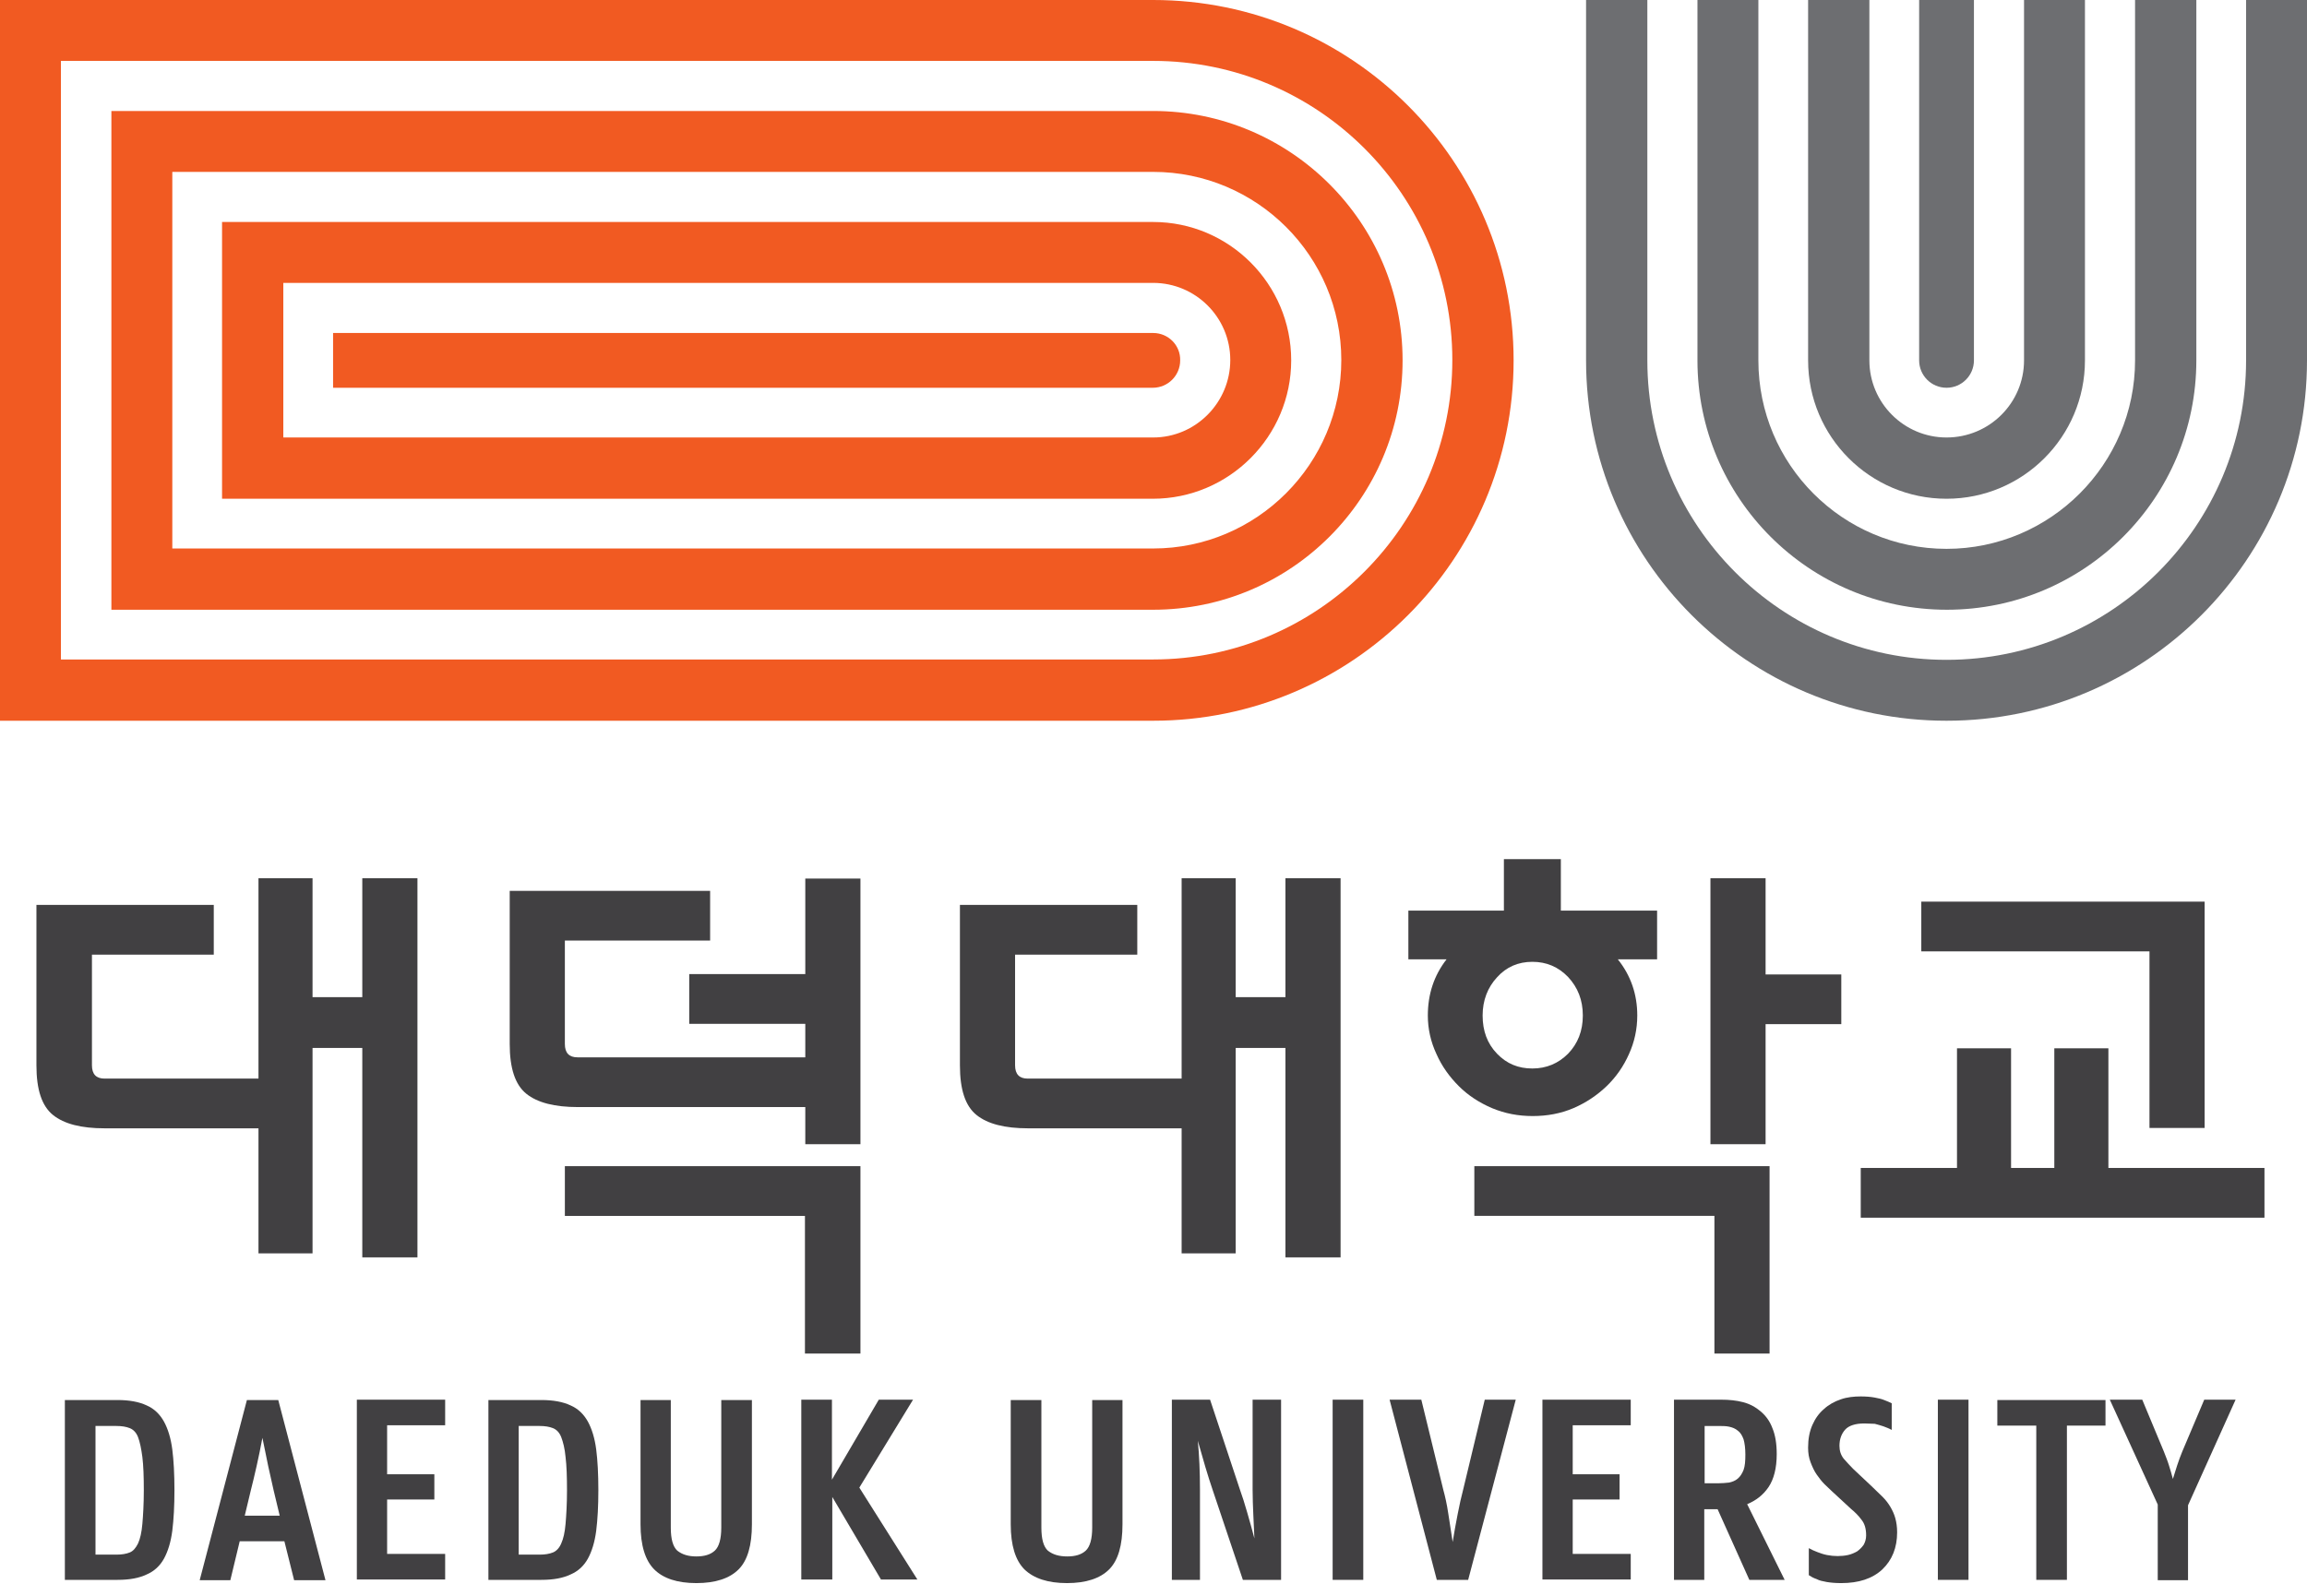 <svg width="172" height="119" viewBox="0 0 172 119" fill="none" xmlns="http://www.w3.org/2000/svg">
<path d="M85.973 4.542C98.282 4.542 108.279 14.539 108.279 26.848C108.279 39.157 98.255 49.181 85.973 49.181H4.542V4.542H85.973ZM85.973 0H0V53.75H85.973C100.808 53.75 112.848 41.71 112.848 26.875C112.848 12.04 100.808 0 85.973 0Z" fill="#F15A22"/>
<path d="M85.973 12.819C93.713 12.819 100.002 19.108 100.002 26.848C100.002 34.588 93.713 40.904 85.973 40.904H12.847V12.819H85.973ZM85.973 8.277H8.305V45.472H85.973C96.24 45.472 104.571 37.141 104.571 26.875C104.571 16.609 96.213 8.277 85.973 8.277Z" fill="#F15A22"/>
<path d="M85.973 21.097C89.144 21.097 91.724 23.677 91.724 26.848C91.724 30.019 89.144 32.626 85.973 32.626H21.123V21.097H85.973ZM85.973 16.555H16.555V37.195H85.946C91.643 37.195 96.266 32.545 96.266 26.875C96.266 21.177 91.643 16.555 85.973 16.555Z" fill="#F15A22"/>
<path d="M85.974 24.833H24.833V28.918H85.947C87.076 28.918 87.989 28.004 87.989 26.875C88.016 25.747 87.102 24.833 85.974 24.833Z" fill="#F15A22"/>
<path d="M143.083 0V26.875C143.083 28.004 143.997 28.918 145.126 28.918C146.254 28.918 147.168 28.004 147.168 26.875V0H143.083Z" fill="#6D6E71"/>
<path d="M167.458 0V26.875C167.458 39.184 157.461 49.208 145.125 49.208C132.816 49.208 122.819 39.184 122.819 26.875V0H118.25V26.875C118.25 41.71 130.29 53.75 145.125 53.75C159.96 53.75 172 41.71 172 26.875V0H167.458Z" fill="#6D6E71"/>
<path d="M159.181 0V26.875C159.181 34.615 152.865 40.931 145.125 40.931C137.385 40.931 131.097 34.642 131.097 26.875V0H126.555V26.875C126.555 37.141 134.886 45.472 145.152 45.472C155.418 45.472 163.75 37.141 163.75 26.875V0H159.181Z" fill="#6D6E71"/>
<path d="M150.903 0V26.875C150.903 30.046 148.323 32.626 145.125 32.626C141.953 32.626 139.373 30.046 139.373 26.875V0H134.805V26.875C134.805 32.572 139.427 37.195 145.125 37.195C150.822 37.195 155.445 32.572 155.445 26.875V0H150.903Z" fill="#6D6E71"/>
<path d="M20.776 84.146H7.795C6.075 84.146 4.785 83.824 3.952 83.152C3.119 82.48 2.716 81.271 2.716 79.443V67.484H15.938V71.193H6.855V79.443C6.855 80.115 7.177 80.438 7.795 80.438H20.776V84.146ZM31.123 65.495V93.768H27.011V78.153H23.302V93.472H19.271V65.495H23.302V74.364H27.011V65.495H31.123Z" fill="#414042"/>
<path d="M60.389 82.561H43.081C41.361 82.561 40.071 82.238 39.238 81.566C38.405 80.894 38.002 79.658 38.002 77.858V66.436H52.944V70.144H42.114V77.858C42.114 78.529 42.436 78.852 43.054 78.852H60.362V82.561H60.389ZM60.013 100.943V90.677H42.114V86.968H64.151V100.943H60.013ZM64.151 65.495V85.329H60.039V76.353H51.386V72.644H60.039V65.522H64.151V65.495Z" fill="#414042"/>
<path d="M89.36 84.146H76.648C74.928 84.146 73.638 83.824 72.805 83.152C71.972 82.48 71.568 81.271 71.568 79.443V67.484H84.791V71.193H75.68V79.443C75.68 80.115 76.003 80.438 76.621 80.438H89.333V84.146H89.36ZM92.128 65.495V74.364H95.837V65.495H99.948V93.768H95.837V78.153H92.128V93.472H88.097V65.495H92.128Z" fill="#414042"/>
<path d="M106.453 75.733C106.453 74.147 106.91 72.75 107.851 71.541H105.002V67.912H112.124V64.069H116.37V67.912H123.546V71.541H120.616C121.584 72.75 122.068 74.147 122.068 75.733C122.068 76.754 121.853 77.722 121.449 78.609C121.046 79.522 120.482 80.329 119.783 81.001C119.084 81.672 118.251 82.237 117.311 82.64C116.37 83.043 115.349 83.231 114.274 83.231C113.199 83.231 112.204 83.043 111.237 82.64C110.296 82.237 109.463 81.699 108.764 81.001C108.066 80.302 107.501 79.522 107.098 78.609C106.668 77.695 106.453 76.728 106.453 75.733ZM110.538 75.733C110.538 76.889 110.888 77.829 111.613 78.582C112.339 79.334 113.199 79.684 114.247 79.684C115.295 79.684 116.182 79.308 116.908 78.582C117.633 77.829 118.009 76.889 118.009 75.733C118.009 74.578 117.633 73.637 116.908 72.858C116.182 72.105 115.295 71.729 114.247 71.729C113.199 71.729 112.312 72.105 111.613 72.884C110.914 73.637 110.538 74.604 110.538 75.733ZM127.819 100.942V90.676H109.92V86.967H131.931V100.942H127.819ZM131.635 65.494V72.669H137.279V76.378H131.635V85.328H127.523V65.494" fill="#414042"/>
<path d="M168.829 87.102V90.811H138.729V87.102H145.905V78.179H149.936V87.102H153.161V78.179H157.193V87.102H168.829ZM160.256 84.119V70.95H143.244V67.241H164.368V84.119H160.256Z" fill="#414042"/>
<path d="M4.836 104.409H8.76C9.647 104.409 10.372 104.544 10.937 104.812C11.501 105.054 11.931 105.484 12.227 106.022C12.522 106.559 12.737 107.258 12.845 108.091C12.952 108.924 13.006 109.945 13.006 111.128C13.006 112.31 12.952 113.305 12.845 114.165C12.737 114.998 12.522 115.697 12.227 116.234C11.931 116.772 11.501 117.175 10.937 117.417C10.372 117.685 9.673 117.82 8.76 117.82H4.836V104.409ZM7.12 106.317V115.939H8.679C9.082 115.939 9.405 115.885 9.673 115.777C9.942 115.67 10.13 115.428 10.292 115.105C10.453 114.756 10.56 114.272 10.614 113.654C10.668 113.036 10.722 112.176 10.722 111.155C10.722 110.134 10.695 109.3 10.614 108.655C10.533 108.037 10.426 107.527 10.292 107.177C10.157 106.828 9.942 106.613 9.673 106.505C9.405 106.398 9.082 106.344 8.679 106.344H7.12V106.317Z" fill="#414042"/>
<path d="M20.746 104.409L24.267 117.847H21.929L21.203 114.944H17.871L17.172 117.847H14.888L18.408 104.409H20.746ZM18.247 113.036H20.854L20.397 111.128C20.29 110.644 20.155 110.053 19.994 109.327C19.86 108.602 19.698 107.93 19.564 107.231C19.43 107.93 19.295 108.629 19.134 109.327C18.973 110.026 18.838 110.617 18.704 111.128L18.247 113.036Z" fill="#414042"/>
<path d="M26.605 117.82V104.383H33.189V106.291H28.862V109.946H32.383V111.827H28.862V115.885H33.189V117.793H26.605V117.82Z" fill="#414042"/>
<path d="M36.414 104.409H40.365C41.252 104.409 41.977 104.544 42.542 104.812C43.106 105.054 43.536 105.484 43.832 106.022C44.127 106.559 44.342 107.258 44.45 108.091C44.557 108.924 44.611 109.945 44.611 111.128C44.611 112.31 44.557 113.305 44.45 114.165C44.342 114.998 44.127 115.697 43.832 116.234C43.536 116.772 43.106 117.175 42.542 117.417C41.977 117.685 41.278 117.82 40.365 117.82H36.414V104.409ZM38.672 106.317V115.939H40.23C40.633 115.939 40.956 115.885 41.225 115.777C41.493 115.67 41.708 115.428 41.843 115.105C42.004 114.756 42.112 114.272 42.165 113.654C42.219 113.036 42.273 112.176 42.273 111.155C42.273 110.134 42.246 109.3 42.165 108.655C42.112 108.037 41.977 107.527 41.843 107.177C41.708 106.828 41.493 106.613 41.225 106.505C40.956 106.398 40.633 106.344 40.23 106.344H38.672V106.317Z" fill="#414042"/>
<path d="M51.92 116.073C52.512 116.073 52.969 115.939 53.291 115.643C53.614 115.347 53.775 114.756 53.775 113.923V104.409H56.059V113.681C56.059 115.24 55.737 116.369 55.065 117.04C54.393 117.712 53.345 118.062 51.92 118.062C50.496 118.062 49.448 117.712 48.776 117.04C48.104 116.369 47.755 115.24 47.755 113.681V104.409H50.012V113.923C50.012 114.783 50.174 115.347 50.496 115.643C50.872 115.939 51.329 116.073 51.92 116.073Z" fill="#414042"/>
<path d="M59.741 117.82V104.383H62.026V110.349L65.519 104.383H68.073L64.068 110.94L68.395 117.793H65.681L62.053 111.639V117.793H59.741V117.82Z" fill="#414042"/>
<path d="M79.576 116.073C80.167 116.073 80.624 115.939 80.947 115.643C81.269 115.347 81.43 114.756 81.43 113.923V104.409H83.688V113.681C83.688 115.24 83.365 116.369 82.693 117.04C82.022 117.712 80.973 118.062 79.549 118.062C78.125 118.062 77.076 117.712 76.378 117.04C75.706 116.369 75.356 115.24 75.356 113.681V104.409H77.641V113.923C77.641 114.783 77.802 115.347 78.125 115.643C78.501 115.939 78.958 116.073 79.576 116.073Z" fill="#414042"/>
<path d="M92.663 117.82L90.406 111.102C90.245 110.618 90.057 110.053 89.868 109.408C89.68 108.763 89.492 108.092 89.304 107.447C89.412 108.548 89.465 109.785 89.465 111.102V117.82H87.369V104.383H90.218L92.448 111.102C92.61 111.558 92.798 112.123 92.986 112.795C93.174 113.44 93.362 114.112 93.523 114.73C93.497 114.192 93.47 113.601 93.443 112.983C93.416 112.365 93.389 111.72 93.389 111.102V104.383H95.512V117.82H92.663Z" fill="#414042"/>
<path d="M99.356 117.82V104.383H101.64V117.82H99.356Z" fill="#414042"/>
<path d="M107.122 117.82L103.602 104.383H105.967L107.606 111.102C107.74 111.585 107.875 112.177 107.982 112.902C108.09 113.601 108.197 114.3 108.305 114.998C108.412 114.3 108.547 113.601 108.681 112.902C108.815 112.203 108.95 111.612 109.084 111.102L110.697 104.383H113.008L109.46 117.82H107.122Z" fill="#414042"/>
<path d="M114.997 117.82V104.383H121.581V106.291H117.255V109.946H120.748V111.827H117.255V115.885H121.581V117.793H114.997V117.82Z" fill="#414042"/>
<path d="M124.806 117.82V104.383H128.326C128.918 104.383 129.455 104.437 129.966 104.571C130.476 104.705 130.906 104.947 131.283 105.27C131.659 105.592 131.954 105.995 132.143 106.506C132.358 107.017 132.465 107.662 132.465 108.441C132.465 109.489 132.25 110.322 131.847 110.913C131.444 111.505 130.906 111.908 130.261 112.177L133.056 117.82H130.423L128.058 112.553H127.063V117.82H124.806ZM127.09 106.318V110.618H128.084C128.38 110.618 128.676 110.591 128.918 110.564C129.159 110.51 129.374 110.43 129.563 110.268C129.751 110.107 129.885 109.892 129.993 109.623C130.1 109.328 130.127 108.952 130.127 108.468C130.127 108.011 130.073 107.608 129.993 107.339C129.885 107.043 129.751 106.828 129.563 106.694C129.374 106.533 129.159 106.452 128.918 106.398C128.676 106.345 128.407 106.345 128.084 106.345H127.09V106.318Z" fill="#414042"/>
<path d="M138.996 106.156C138.324 106.156 137.841 106.318 137.572 106.613C137.303 106.909 137.142 107.312 137.142 107.823C137.142 108.199 137.249 108.521 137.464 108.79C137.706 109.059 137.921 109.301 138.163 109.543L139.534 110.832C139.829 111.128 140.098 111.37 140.34 111.612C140.582 111.854 140.77 112.096 140.931 112.364C141.092 112.633 141.227 112.929 141.307 113.224C141.388 113.52 141.442 113.869 141.442 114.273C141.442 115.428 141.066 116.342 140.34 117.041C139.587 117.739 138.566 118.062 137.276 118.062C136.873 118.062 136.524 118.035 136.201 117.981C135.906 117.927 135.637 117.874 135.449 117.766C135.207 117.686 135.019 117.578 134.857 117.471V115.455C135.046 115.563 135.287 115.67 135.502 115.751C135.717 115.831 135.932 115.912 136.201 115.966C136.47 116.019 136.739 116.046 137.007 116.046C137.276 116.046 137.545 116.019 137.787 115.966C138.029 115.912 138.271 115.804 138.459 115.697C138.647 115.562 138.808 115.401 138.942 115.213C139.05 115.025 139.131 114.783 139.131 114.514C139.131 114.004 139.023 113.628 138.781 113.332C138.566 113.036 138.297 112.768 138.002 112.526L136.577 111.209C136.416 111.047 136.228 110.886 136.013 110.671C135.825 110.483 135.637 110.241 135.449 109.973C135.261 109.704 135.126 109.408 134.992 109.059C134.857 108.709 134.804 108.36 134.804 107.957C134.804 107.312 134.911 106.747 135.126 106.264C135.341 105.78 135.61 105.404 135.986 105.081C136.336 104.759 136.766 104.517 137.249 104.356C137.706 104.194 138.217 104.141 138.727 104.141C139.104 104.141 139.453 104.167 139.749 104.221C140.044 104.275 140.286 104.329 140.474 104.409C140.689 104.49 140.877 104.571 141.039 104.651V106.64C140.851 106.532 140.636 106.452 140.421 106.371C140.232 106.317 140.017 106.237 139.776 106.183C139.534 106.183 139.265 106.156 138.996 106.156Z" fill="#414042"/>
<path d="M144.479 117.82V104.383H146.763V117.82H144.479Z" fill="#414042"/>
<path d="M156.976 106.317H154.1V117.82H151.816V106.317H148.913V104.409H156.976V106.317Z" fill="#414042"/>
<path d="M160.872 117.82V112.203L157.298 104.383H159.717L161.329 108.253C161.463 108.602 161.598 108.925 161.705 109.274C161.813 109.623 161.92 109.973 162.001 110.295C162.108 109.973 162.216 109.623 162.323 109.274C162.431 108.925 162.565 108.602 162.7 108.253L164.339 104.383H166.677L163.13 112.257V117.847H160.872V117.82Z" fill="#414042"/>
</svg>
